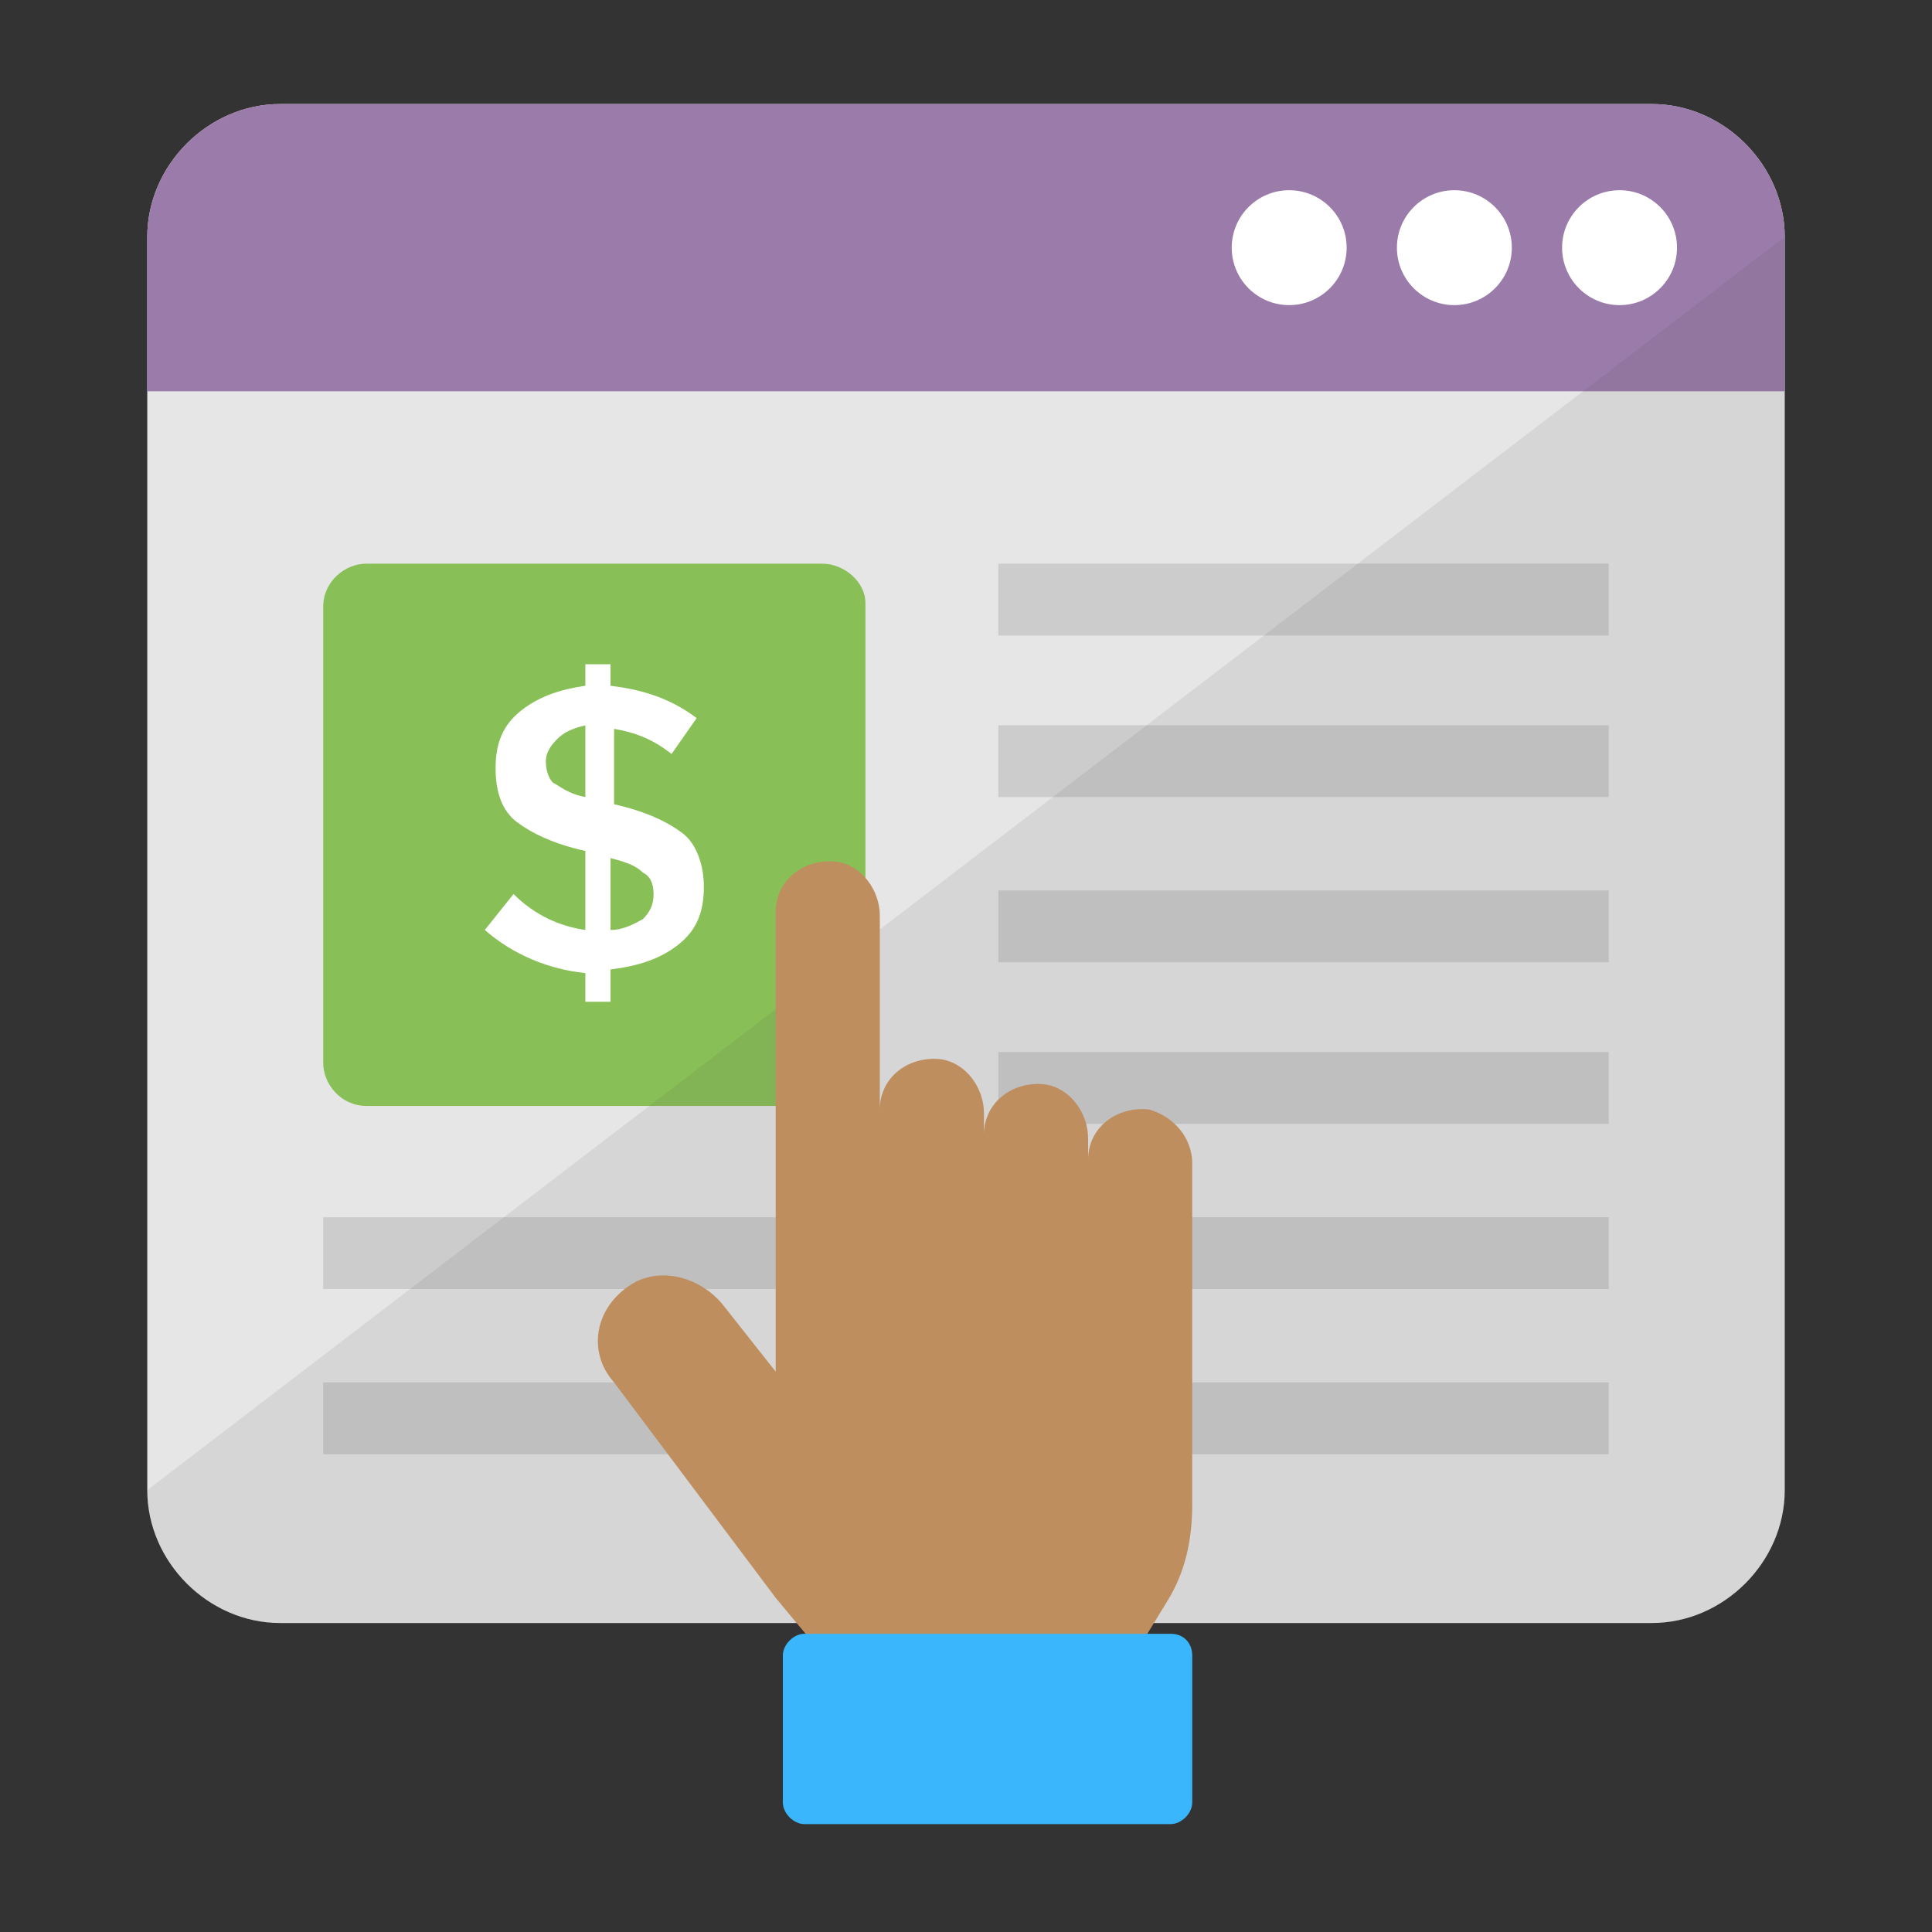 <svg width="130" height="130" viewBox="0 0 130 130" fill="none" xmlns="http://www.w3.org/2000/svg">
<rect x="0" y="0" width="130" height="130" fill="#333333" stroke="none"/>
<path d="M111.151 7H18.849C14.016 7 9.909 11.108 9.909 15.94V100.269C9.909 105.101 14.016 109.209 18.849 109.209H111.151C115.984 109.209 120.091 105.101 120.091 100.269V15.94C120.091 11.108 115.984 7 111.151 7Z" fill="#E6E6E6"/>
<path d="M120.091 26.33V15.94C120.091 11.108 115.984 7 111.151 7H18.849C14.016 7 9.909 11.108 9.909 15.94V26.33H120.091Z" fill="#9A7BAA"/>
<path d="M86.746 20.531C88.882 20.531 90.613 18.8 90.613 16.665C90.613 14.53 88.882 12.799 86.746 12.799C84.611 12.799 82.88 14.53 82.88 16.665C82.88 18.8 84.611 20.531 86.746 20.531Z" fill="white"/>
<path d="M97.861 20.531C99.997 20.531 101.727 18.8 101.727 16.665C101.727 14.53 99.997 12.799 97.861 12.799C95.726 12.799 93.995 14.53 93.995 16.665C93.995 18.8 95.726 20.531 97.861 20.531Z" fill="white"/>
<path d="M108.976 20.531C111.112 20.531 112.842 18.8 112.842 16.665C112.842 14.53 111.112 12.799 108.976 12.799C106.841 12.799 105.11 14.53 105.11 16.665C105.11 18.8 106.841 20.531 108.976 20.531Z" fill="white"/>
<path d="M55.335 37.928H24.648C23.198 37.928 21.748 39.137 21.748 40.828V71.515C21.748 72.965 22.957 74.414 24.648 74.414H55.335C56.785 74.414 58.234 73.206 58.234 71.515V40.586C58.234 39.137 56.785 37.928 55.335 37.928Z" fill="#88C057"/>
<path d="M67.175 37.928H108.251V42.761H67.175V37.928Z" fill="#CCCCCC"/>
<path d="M67.175 48.802H108.251V53.634H67.175V48.802Z" fill="#CCCCCC"/>
<path d="M67.175 59.917H108.251V64.749H67.175V59.917Z" fill="#CCCCCC"/>
<path d="M67.175 70.79H108.251V75.623H67.175V70.79Z" fill="#CCCCCC"/>
<path d="M21.748 81.905H108.251V86.737H21.748V81.905Z" fill="#CCCCCC"/>
<path d="M21.748 93.02H108.251V97.852H21.748V93.02Z" fill="#CCCCCC"/>
<path opacity="0.1" d="M9.909 100.268C9.909 105.101 14.016 109.209 18.849 109.209H111.151C115.984 109.209 120.091 105.101 120.091 100.268V15.94L9.909 100.268Z" fill="#4F4D4D"/>
<path d="M39.387 67.407V65.474C36.971 65.233 34.555 64.266 32.622 62.575L34.555 60.158C36.005 61.608 37.696 62.333 39.387 62.575V57.259C37.213 56.776 35.763 56.051 34.796 55.326C33.83 54.601 33.347 53.393 33.347 51.701C33.347 50.01 33.83 48.802 35.038 47.835C36.246 46.869 37.696 46.386 39.387 46.144V44.694H41.079V46.144C43.012 46.386 44.945 46.869 46.878 48.319L45.186 50.735C43.978 49.768 42.77 49.285 41.32 49.043V54.118C43.495 54.601 44.945 55.326 45.911 56.051C46.878 56.776 47.361 58.225 47.361 59.675C47.361 61.366 46.878 62.575 45.67 63.541C44.462 64.508 43.012 64.991 41.079 65.233V67.407H39.387ZM37.454 49.768C36.971 50.252 36.729 50.735 36.729 51.218C36.729 51.943 36.971 52.426 37.213 52.668C37.696 52.91 38.179 53.393 39.387 53.634V48.802C38.421 49.043 37.938 49.285 37.454 49.768ZM43.253 61.85C43.737 61.366 43.978 60.883 43.978 60.158C43.978 59.433 43.737 58.95 43.253 58.709C42.77 58.225 42.045 57.984 41.079 57.742V62.575C42.045 62.575 42.77 62.091 43.253 61.85Z" fill="white"/>
<path d="M77.323 74.656C75.148 74.414 73.215 75.864 73.215 78.039V76.589C73.215 74.898 72.007 73.206 70.316 72.965C68.141 72.723 66.208 74.173 66.208 76.347V74.898C66.208 73.206 65 71.515 63.309 71.273C61.134 71.032 59.201 72.481 59.201 74.656V61.608C59.201 59.917 57.993 58.225 56.301 57.984C54.127 57.742 52.194 59.192 52.194 61.366V90.12V92.295L48.569 87.704C47.12 86.013 44.703 85.288 42.77 86.254C40.112 87.704 39.387 90.845 41.32 93.02L52.194 107.517L55.818 111.867L75.873 112.108L78.531 107.759C79.739 105.826 80.222 103.651 80.222 101.235C80.222 100.752 80.222 77.555 80.222 78.28C80.222 76.589 79.014 75.139 77.323 74.656Z" fill="#BF8E5F"/>
<path d="M78.773 109.934H54.127C53.402 109.934 52.677 110.659 52.677 111.383V121.29C52.677 122.015 53.402 122.74 54.127 122.74H78.773C79.498 122.74 80.223 122.015 80.223 121.29V111.383C80.223 110.659 79.739 109.934 78.773 109.934Z" fill="#3AB7FC"/>
</svg>
